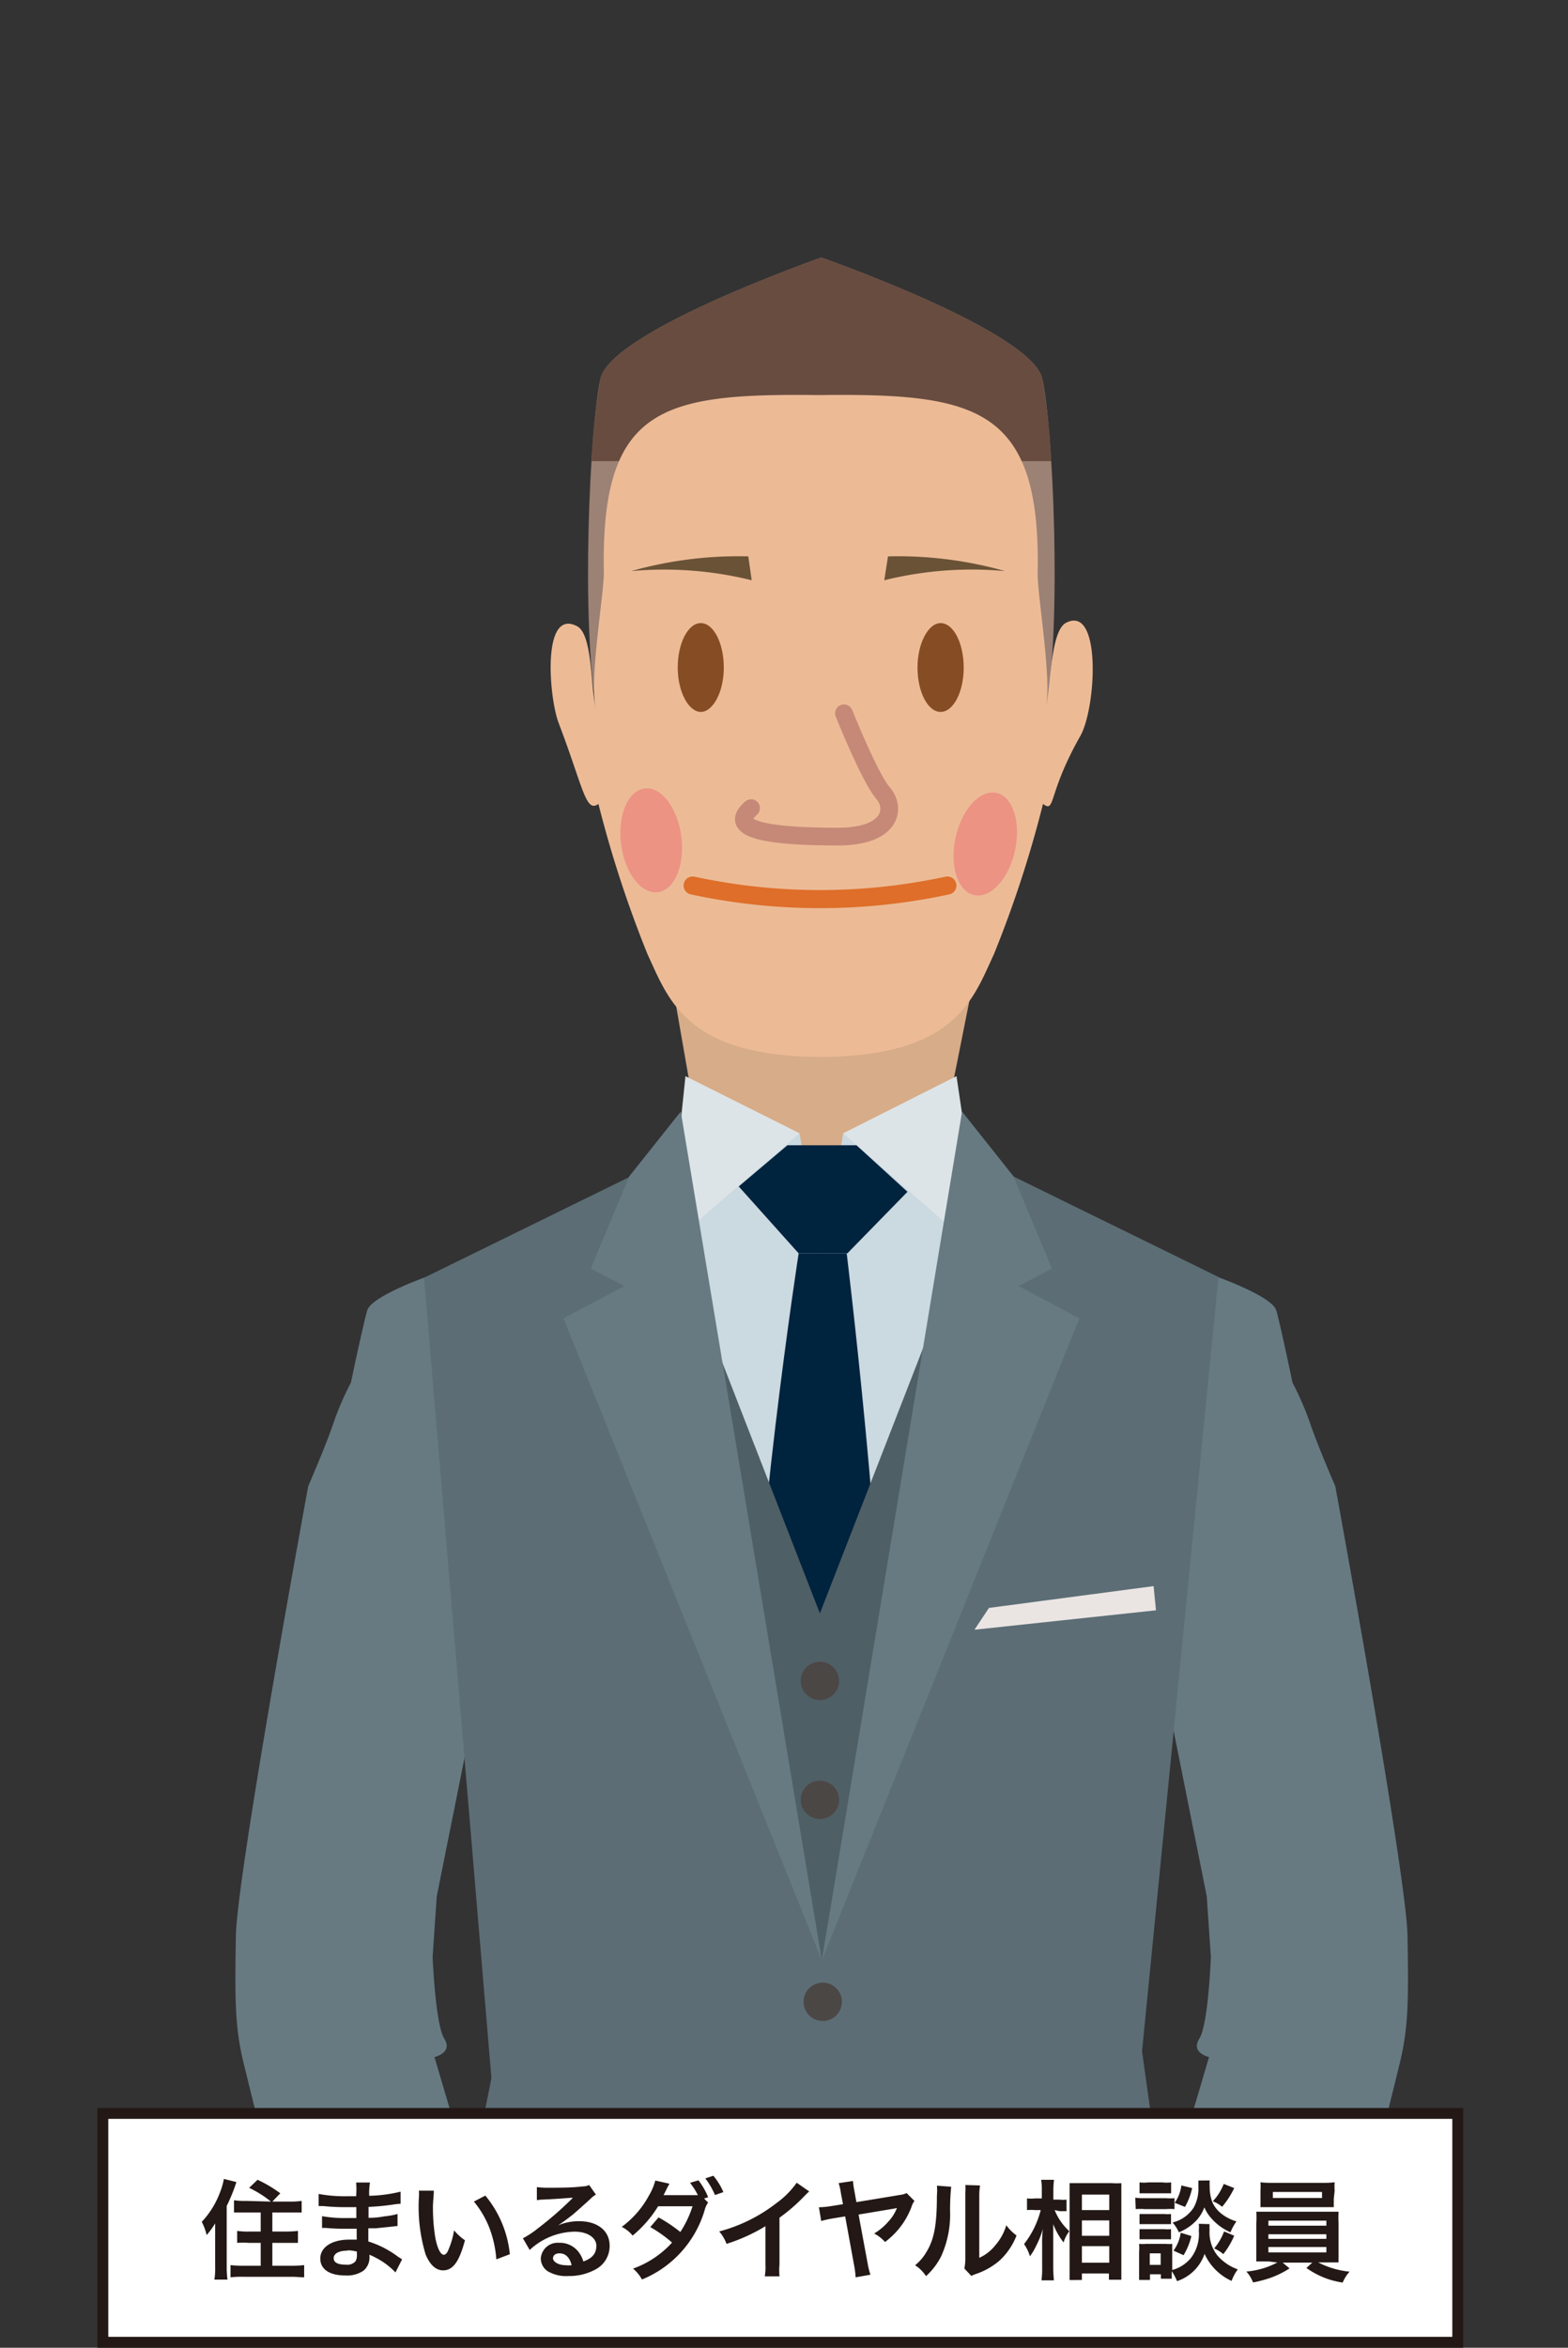 <svg height="215.41" viewBox="0 0 143.93 215.41" width="143.93" xmlns="http://www.w3.org/2000/svg" xmlns:xlink="http://www.w3.org/1999/xlink"><rect x="0" y="0" width="143.93" height="215.41" fill="#333333" stroke="none"/><clipPath id="a"><path d="m0 0h143.93v194.41h-143.93z"/></clipPath><g clip-path="url(#a)"><path d="m118.51 219.74s-2.1 7.18-2.23 7.77a2.15 2.15 0 0 1 -2.7 1.35c-1.55-.48-12.81-5.4-12.81-5.4l3.59-10z" fill="#cbd9e0"/><path d="m111.77 117.17s5 1.77 5.38 3.06 1.49 6.63 1.49 6.63a28 28 0 0 1 1.62 3.73c.64 1.93 2.31 5.78 2.31 5.78s6.54 35.64 6.63 41.29.1 8.23-.67 11.46-8.53 34.24-8.53 34.24l-17.29-6.62 8.27-28s-1.72-.38-.89-1.69 1.06-7.5 1.06-7.5l-.38-5.56-4.18-20.88z" fill="#677a82"/><path d="m32.34 219.74s2.11 7.18 2.24 7.77a2.14 2.14 0 0 0 2.69 1.35c1.55-.48 12.81-5.4 12.81-5.4l-3.59-10z" fill="#cbd9e0"/><path d="m39.09 117.17s-5 1.77-5.38 3.06-1.5 6.63-1.5 6.63a26.73 26.73 0 0 0 -1.61 3.73c-.64 1.93-2.31 5.78-2.31 5.78s-6.55 35.63-6.64 41.29-.1 8.23.67 11.46 8.54 34.24 8.54 34.24l17.29-6.62-8.27-28s1.72-.38.9-1.69-1.07-7.5-1.07-7.5l.38-5.56 4.19-20.88z" fill="#677a82"/><path d="m95.67 34.74c-1-4.38-20.28-11.11-20.28-11.11s-19.28 6.73-20.27 11.11-1.82 22.37-.33 30.61h41.21c1.48-8.24.66-26.24-.33-30.61z" fill="#9c8175"/><path d="m55.12 34.74a58.22 58.22 0 0 0 -.83 7.57h42.2a58.2 58.2 0 0 0 -.82-7.57c-1-4.38-20.28-11.11-20.28-11.11s-19.28 6.73-20.27 11.11z" fill="#684c40"/><path d="m44.05 222.37s-2.31 16.15-1.83 19.5 8.58 47.55 8.58 51.37 1.2 50.63 1.2 50.63l5.67 1.37s14.43-.71 13.81-1.94c-1-1.91-.65-32.38-.65-40s1.59-38.78 1.59-38.78.85-24.33 2-25.64a1 1 0 0 1 1.22-.2s6.22 60.32 6.22 62.22 1.14 42.75 1.14 42.75l13.06 2.07s4.91-.3 6.36-1.31c0 0 1.13-50.27 1.61-57s3.17-50.71 2.22-56.46-5.11-26-5.11-26l-55 .6z" fill="#4f5f66"/><path d="m66.88 212.86h17.74v5.8h-17.74z" fill="#541012"/><path d="m62.54 89.17-1.02.01 2.9 16.65 11.44 20.11 10.41-20.52 3.19-15.99z" fill="#d7ac88"/><path d="m97.86 57.14c-1.57.81-1.36 6.7-2 8.21.9-2-.66-10.66-.61-12.78.3-15.31-5.72-16.49-20.07-16.32-14.35-.17-20.06 1-19.75 16.32 0 2.12-1.52 10.74-.62 12.78-.66-1.51-.28-7.09-1.85-7.9-3.26-1.68-2.56 6.6-1.68 8.89 2.25 5.89 2.48 8.3 3.65 7.42a105.93 105.93 0 0 0 4.51 13.8c1.91 4.1 3.49 9.23 15.43 9.41h.93c11.94-.18 13.52-5.31 15.43-9.41a104.44 104.44 0 0 0 4.51-13.8c1.17.88.38-.87 3.43-6.24 1.47-2.63 1.95-12.06-1.31-10.38z" fill="#ecbb96"/><path d="m77.4 103.98-2.01 11.52-2-11.52-19.19 10.48.49 96.44h21.19 21.19l-.49-96.44z" fill="#cbd9e0"/><path d="m59.17 72.34c-1.53.2-2.5 2.49-2.16 5.12s1.84 4.6 3.38 4.4 2.49-2.48 2.15-5.11-1.84-4.6-3.37-4.41" fill="#ec9384"/><path d="m91.45 72.75c-1.5-.32-3.18 1.51-3.74 4.11s.2 4.94 1.71 5.27 3.19-1.5 3.75-4.1-.21-5-1.72-5.28" fill="#ec9384"/><path d="m77.47 65.45s2.36 5.91 3.58 7.31.77 4-4.11 4-10.63-.35-8-2.61" fill="none" stroke="#c68977" stroke-linecap="round" stroke-width="1.63"/><path d="m64.33 57.17c1.16 0 2.11 1.83 2.11 4.08s-1 4.07-2.11 4.07-2.12-1.82-2.12-4.07.95-4.08 2.12-4.08" fill="#864d25"/><path d="m86.34 57.17c1.17 0 2.12 1.83 2.12 4.08s-.95 4.07-2.12 4.07-2.12-1.82-2.12-4.07 1-4.08 2.12-4.08" fill="#864d25"/><path d="m78.62 105.08h-2.87-.6-2.87l-4.47 3.78 5.5 6.14h1.73 1.01 1.73l5.52-5.65z" fill="#00233e"/><path d="m87.8 98.74-10.4 5.24 9.44 8.28 1.85-7.49z" fill="#dde4e7"/><path d="m62.28 104.89.64-6.15 10.47 5.24-9.22 7.95z" fill="#dde4e7"/><path d="m75.69 180.41 5.68-19.12c-.27-18.75-3.65-46.29-3.65-46.29h-4.41s-4.2 27-4.47 45.7l6.34 19.7z" fill="#00233e"/><path d="m81.51 51.05a36.13 36.13 0 0 1 10.75 1.35 33.38 33.38 0 0 0 -11.09.84z" fill="#6a5236"/><path d="m68.69 51.05a36.17 36.17 0 0 0 -10.75 1.35 33.46 33.46 0 0 1 11.06.84z" fill="#6a5236"/><path d="m63.58 81.25a55.5 55.5 0 0 0 23.38 0" fill="none" stroke="#de6e29" stroke-linecap="round" stroke-width="1.66"/><path d="m90.66 108.46-15.4 39.57-15.4-39.57-13.26 7.27 4.27 94.12h23.53 1.71 23.53l4.28-94.12z" fill="#4f5f66"/><path d="m111.85 117.17-18.85-9.24-4.58-4.07-13 76-12.94-76-4.72 4.14-18.84 9.24 6.19 73.44-8.55 42.78s17.56 7 20.07 6.45c.9-.19 4.5-.55 5.5-3.15 2.47-6.45 13.25-39 13.25-39s2.76 35.68 3.2 40 6.1 4.82 8 4.4 24.91-6.37 24.91-6.37l-6.66-47.58z" fill="#5c6d75"/><path d="m57.31 118-5.58 2.96 23.7 58.88-12.94-77.85-4.72 5.93-3.54 8.48z" fill="#677a82"/><path d="m93.49 118 5.58 2.96-23.62 58.88 12.86-77.85 4.71 5.93 3.54 8.48z" fill="#677a82"/><path d="m90.78 147.53 15.11-2 .22 2.22-16.66 1.78z" fill="#eae5e3"/><g fill="#4b4745"><circle cx="75.52" cy="183.67" r="1.76"/><circle cx="69.8" cy="204.5" r="1.76"/><circle cx="75.26" cy="154.23" r="1.76"/><circle cx="75.26" cy="165.14" r="1.76"/></g></g><path d="m9.44 193.91h124.37v20.97h-124.37z" fill="#fff"/><g fill="#231815"><path d="m133.31 194.41v20h-123.37v-20zm1-1h-125.37v22h125.37z"/><path d="m19.75 205.13v-1.13a7.51 7.51 0 0 1 -.78 1.07 5.35 5.35 0 0 0 -.45-1.21 8.05 8.05 0 0 0 1.65-2.64 6.47 6.47 0 0 0 .38-1.3l1.15.29a16 16 0 0 1 -.89 2.19v5.6a8.92 8.92 0 0 0 .07 1.16h-1.2a6.57 6.57 0 0 0 .07-1.17zm5.12-3.13a9.91 9.91 0 0 0 -2-1.26l.77-.74a11.87 11.87 0 0 1 2.09 1.24l-.73.76h1.5a7.84 7.84 0 0 0 1.19-.06v1.06h-2.69v1.75h1.25a10 10 0 0 0 1.1-.06v1.1c-.32 0-.68 0-1.1 0h-1.25v2.1h1.73a11.71 11.71 0 0 0 1.19-.06v1.12c-.36 0-.7-.05-1.2-.05h-4.37a8.56 8.56 0 0 0 -1.19.05v-1.12a11.07 11.07 0 0 0 1.15.06h1.62v-2.1h-1.06a7.46 7.46 0 0 0 -1.1 0v-1.1a6.76 6.76 0 0 0 1.1.06h1.06v-1.75h-2.45v-1.12a7.07 7.07 0 0 0 1.13.06z"/><path d="m36.3 208.5a6.74 6.74 0 0 0 -1.85-1.37 4.45 4.45 0 0 0 -.54-.25v.12a1.55 1.55 0 0 1 -.56 1.35 2.68 2.68 0 0 1 -1.65.43c-1.46 0-2.3-.57-2.3-1.56s1-1.73 2.67-1.73h.67a1 1 0 0 0 0-.24v-.76h-1a17.47 17.47 0 0 1 -1.81-.07h-.37v-1.08a12.13 12.13 0 0 0 2.33.17h.82v-1h-.63a21.34 21.34 0 0 1 -2.44-.1h-.39v-1.11a13.5 13.5 0 0 0 2.69.21h.75a7.59 7.59 0 0 0 0-1.26h1.27a6.25 6.25 0 0 0 -.07 1.22 13.3 13.3 0 0 0 2.88-.38v1.11a7.08 7.08 0 0 0 -.79.09c-.88.12-1.27.15-2.15.2v1a7.07 7.07 0 0 0 1.42-.13 7.49 7.49 0 0 0 1.24-.22v1.1l-.65.07-1.35.14h-.68v1.21a9 9 0 0 1 2.74 1.41l.36.23zm-4.37-2c-.81 0-1.3.26-1.3.69s.43.6 1.14.6a1 1 0 0 0 .87-.32 1.18 1.18 0 0 0 .12-.64v-.24a3.87 3.87 0 0 0 -.83-.12z"/><path d="m39.82 201c0 .51-.08 1-.08 1.52a17.18 17.18 0 0 0 .2 2.68c.17 1 .48 1.68.8 1.68.15 0 .3-.15.41-.43a7.53 7.53 0 0 0 .53-1.81 4.79 4.79 0 0 0 1 .91c-.52 1.95-1.1 2.76-2 2.76-.67 0-1.2-.49-1.61-1.45a15.12 15.12 0 0 1 -.62-5.22 3.42 3.42 0 0 0 0-.64zm4.73.45a10 10 0 0 1 2.25 5.38l-1.24.47a10.25 10.25 0 0 0 -.64-2.89 8.75 8.75 0 0 0 -1.42-2.41z"/><path d="m51.05 204.26a4.91 4.91 0 0 1 2.1-.46c1.71 0 2.81.88 2.81 2.25a2.43 2.43 0 0 1 -1.36 2.21 5 5 0 0 1 -2.42.57 3.31 3.31 0 0 1 -1.94-.46 1.44 1.44 0 0 1 -.6-1.15 1.55 1.55 0 0 1 1.64-1.44h.08a2.16 2.16 0 0 1 1.73.82 2.65 2.65 0 0 1 .46.9c.83-.31 1.19-.74 1.19-1.45s-.77-1.29-2-1.29a6.21 6.21 0 0 0 -4.12 1.68l-.62-1.07a8.87 8.87 0 0 0 1.41-.94 32.12 32.12 0 0 0 3-2.6l.18-.18c-.38 0-1 .09-2.83.17a3.91 3.91 0 0 0 -.48.05v-1.2a7.78 7.78 0 0 0 1.18.06c.85 0 2.07 0 3-.12a1.47 1.47 0 0 0 .62-.13l.62.88a2.29 2.29 0 0 0 -.52.41c-.5.46-1.23 1.11-1.57 1.4-.18.15-.9.69-1.1.82a3.54 3.54 0 0 1 -.41.26zm.3 2.49c-.36 0-.59.18-.59.46s.45.63 1.19.63a2.26 2.26 0 0 0 .52 0c-.18-.73-.56-1.09-1.12-1.09z"/><path d="m65 202.09a2 2 0 0 0 -.31.67 9.91 9.91 0 0 1 -5.76 6.39 3.6 3.6 0 0 0 -.82-1 8.87 8.87 0 0 0 3.58-2.39 12.08 12.08 0 0 0 -2-1.42l.76-.89a14.24 14.24 0 0 1 2 1.34 9.65 9.65 0 0 0 1.12-2.36h-3.16a10.75 10.75 0 0 1 -2.34 2.69 3 3 0 0 0 -1-.8 8.67 8.67 0 0 0 2.49-2.86 5.34 5.34 0 0 0 .59-1.39l1.3.29q-.16.28-.3.57l-.24.48h3.15a6.36 6.36 0 0 0 -.72-1.13l.77-.23a6.22 6.22 0 0 1 .89 1.55l-.37.12zm.63-.69a7.1 7.1 0 0 0 -.89-1.53l.74-.24a5.93 5.93 0 0 1 .92 1.5z"/><path d="m74.28 201.07c-.13.11-.25.23-.37.35a16.52 16.52 0 0 1 -2.36 2.06v4.27a6.86 6.86 0 0 0 0 1.11h-1.35a4.9 4.9 0 0 0 .06-1.08v-3.52a16.18 16.18 0 0 1 -3.57 1.62 3.76 3.76 0 0 0 -.67-1.14 14.6 14.6 0 0 0 5.25-2.6 7.86 7.86 0 0 0 1.86-1.87z"/><path d="m83.94 201.94a1.78 1.78 0 0 0 -.28.57 7.07 7.07 0 0 1 -1.22 2.07 7.55 7.55 0 0 1 -1.2 1.13 3.46 3.46 0 0 0 -1-.78 5.34 5.34 0 0 0 1.29-1.08 3.86 3.86 0 0 0 .8-1.26l-.28.06-3.24.54.84 4.52a6.65 6.65 0 0 0 .25 1l-1.36.24a8.52 8.52 0 0 0 -.12-1l-.84-4.59-1.1.18a10.26 10.26 0 0 0 -1.1.24l-.21-1.26a7.34 7.34 0 0 0 1.15-.11l1.06-.17-.19-1a5 5 0 0 0 -.21-.93l1.32-.2a6.42 6.42 0 0 0 .12.88l.19 1.06 4-.66a1.85 1.85 0 0 0 .61-.17z"/><path d="m87.31 200.64a21 21 0 0 0 -.1 2.24 9.26 9.26 0 0 1 -.81 4.12 6.16 6.16 0 0 1 -1.4 1.84 3.4 3.4 0 0 0 -1-1 4.23 4.23 0 0 0 1-1.15c.72-1.15 1-2.44 1-5.24a4.61 4.61 0 0 0 0-.91zm2.65-.12a6.08 6.08 0 0 0 -.07.95v5.69a3.91 3.91 0 0 0 1.48-1.16 4.89 4.89 0 0 0 1-1.83 4.19 4.19 0 0 0 .94.94 6.13 6.13 0 0 1 -1.59 2.33 6.51 6.51 0 0 1 -2.13 1.2 3.25 3.25 0 0 0 -.43.18l-.64-.68a4.7 4.7 0 0 0 .09-1.06v-5.94a3.64 3.64 0 0 0 0-.66z"/><path d="m96.81 202.78a5.21 5.21 0 0 0 1.34 1.93l-.12.19a3 3 0 0 0 -.4.85 6.33 6.33 0 0 1 -.95-1.68v3.93q0 .62.06 1.23h-1.14a8.45 8.45 0 0 0 .06-1.23v-2a10.14 10.14 0 0 1 .07-1.5 8 8 0 0 1 -.6 1.52 5.59 5.59 0 0 1 -.59 1 3.87 3.87 0 0 0 -.54-1.12 8.43 8.43 0 0 0 1.53-3.12h-.53a4.45 4.45 0 0 0 -.73 0v-1.07a3.69 3.69 0 0 0 .74 0h.62v-.71a5.6 5.6 0 0 0 -.06-1h1.18a8.39 8.39 0 0 0 -.06 1v.82h.57a2.72 2.72 0 0 0 .64 0v1.06h-.63zm1.37 6.42v-8.89h3.89a6.17 6.17 0 0 0 .86 0v8.86h-1.14v-.57h-2.48v.59zm1.13-6.42h2.51v-1.42h-2.51zm0 2.36h2.51v-1.41h-2.51zm0 2.47h2.51v-1.52h-2.51z"/><path d="m104.21 201.64a4.3 4.3 0 0 0 .8.05h2a5.34 5.34 0 0 0 .8 0v1a4.82 4.82 0 0 0 -.76 0h-2a5.34 5.34 0 0 0 -.8 0zm6.82 2.43a5.23 5.23 0 0 0 0 .56 3.39 3.39 0 0 0 .69 2.28 4.4 4.4 0 0 0 1.9 1.31 4.17 4.17 0 0 0 -.57 1.06 5 5 0 0 1 -2.48-2.48 4 4 0 0 1 -2.53 2.5 4.66 4.66 0 0 0 -.48-.91v.69h-1v-.41h-1v.52h-1v-2.53a5.08 5.08 0 0 0 0-.78 3.75 3.75 0 0 0 .67 0h1.77a3 3 0 0 0 .6 0q0 .36 0 .72v1.68a3.41 3.41 0 0 0 1.69-1.07 3.64 3.64 0 0 0 .75-2.55 3.21 3.21 0 0 0 0-.62zm-6.43-3.83a3.66 3.66 0 0 0 .81 0h1.28a3.66 3.66 0 0 0 .81 0v1h-2.9zm0 2.9q.32 0 .63 0h1.64a3.21 3.21 0 0 0 .62 0v.93h-2.89zm0 1.39h2.27a3.21 3.21 0 0 0 .62 0v.93q-.31 0-.63 0h-1.63q-.32 0-.63 0zm.94 3.28h1v-1.06h-1zm5.5-7.75a5.42 5.42 0 0 0 0 .57 3.94 3.94 0 0 0 .25 1.44 2.86 2.86 0 0 0 .94 1.13 4.16 4.16 0 0 0 1.27.62 4.24 4.24 0 0 0 -.55 1 5 5 0 0 1 -1.7-1.22 3.67 3.67 0 0 1 -.7-1.07 3.68 3.68 0 0 1 -.69 1.16 4.47 4.47 0 0 1 -1.65 1.13 3.3 3.3 0 0 0 -.58-.9 3.2 3.2 0 0 0 1.94-1.37 3.55 3.55 0 0 0 .43-1.92v-.56zm-1.68 5.1a5.89 5.89 0 0 1 -.72 1.76l-.92-.42a3.63 3.63 0 0 0 .66-1.64zm.07-4.4a6 6 0 0 1 -.66 1.73l-.94-.38a3.52 3.52 0 0 0 .61-1.59zm3.86 0a7.78 7.78 0 0 1 -1.11 1.72 3.05 3.05 0 0 0 -.85-.51 5 5 0 0 0 1-1.59zm0 4.37a7.17 7.17 0 0 1 -1 1.69 3.28 3.28 0 0 0 -.84-.52 5.19 5.19 0 0 0 .91-1.56z"/><path d="m116.43 207.49h-1.11v-3.49a9.55 9.55 0 0 0 0-1.07h7.55a9.55 9.55 0 0 0 0 1.07v3.18a2.67 2.67 0 0 0 0 .4h-1.87a7.92 7.92 0 0 0 2.88.85 3.38 3.38 0 0 0 -.63 1 7.52 7.52 0 0 1 -3.33-1.34l.54-.49h-2.72l.63.53a8.3 8.3 0 0 1 -1.82.89 11.47 11.47 0 0 1 -1.53.4 3.32 3.32 0 0 0 -.61-1 7.45 7.45 0 0 0 2.84-.83zm6-5.73v.75h-6.73v-1.51a5 5 0 0 0 0-.77 8.7 8.7 0 0 0 1.14.05h4.54a8.47 8.47 0 0 0 1.13-.05 5 5 0 0 0 0 .77zm-6 2.45h5.32v-.46h-5.32zm0 1.21h5.32v-.42h-5.32zm0 1.24h5.32v-.49h-5.32zm.41-5.54v.55h4.51v-.55z"/></g></svg>